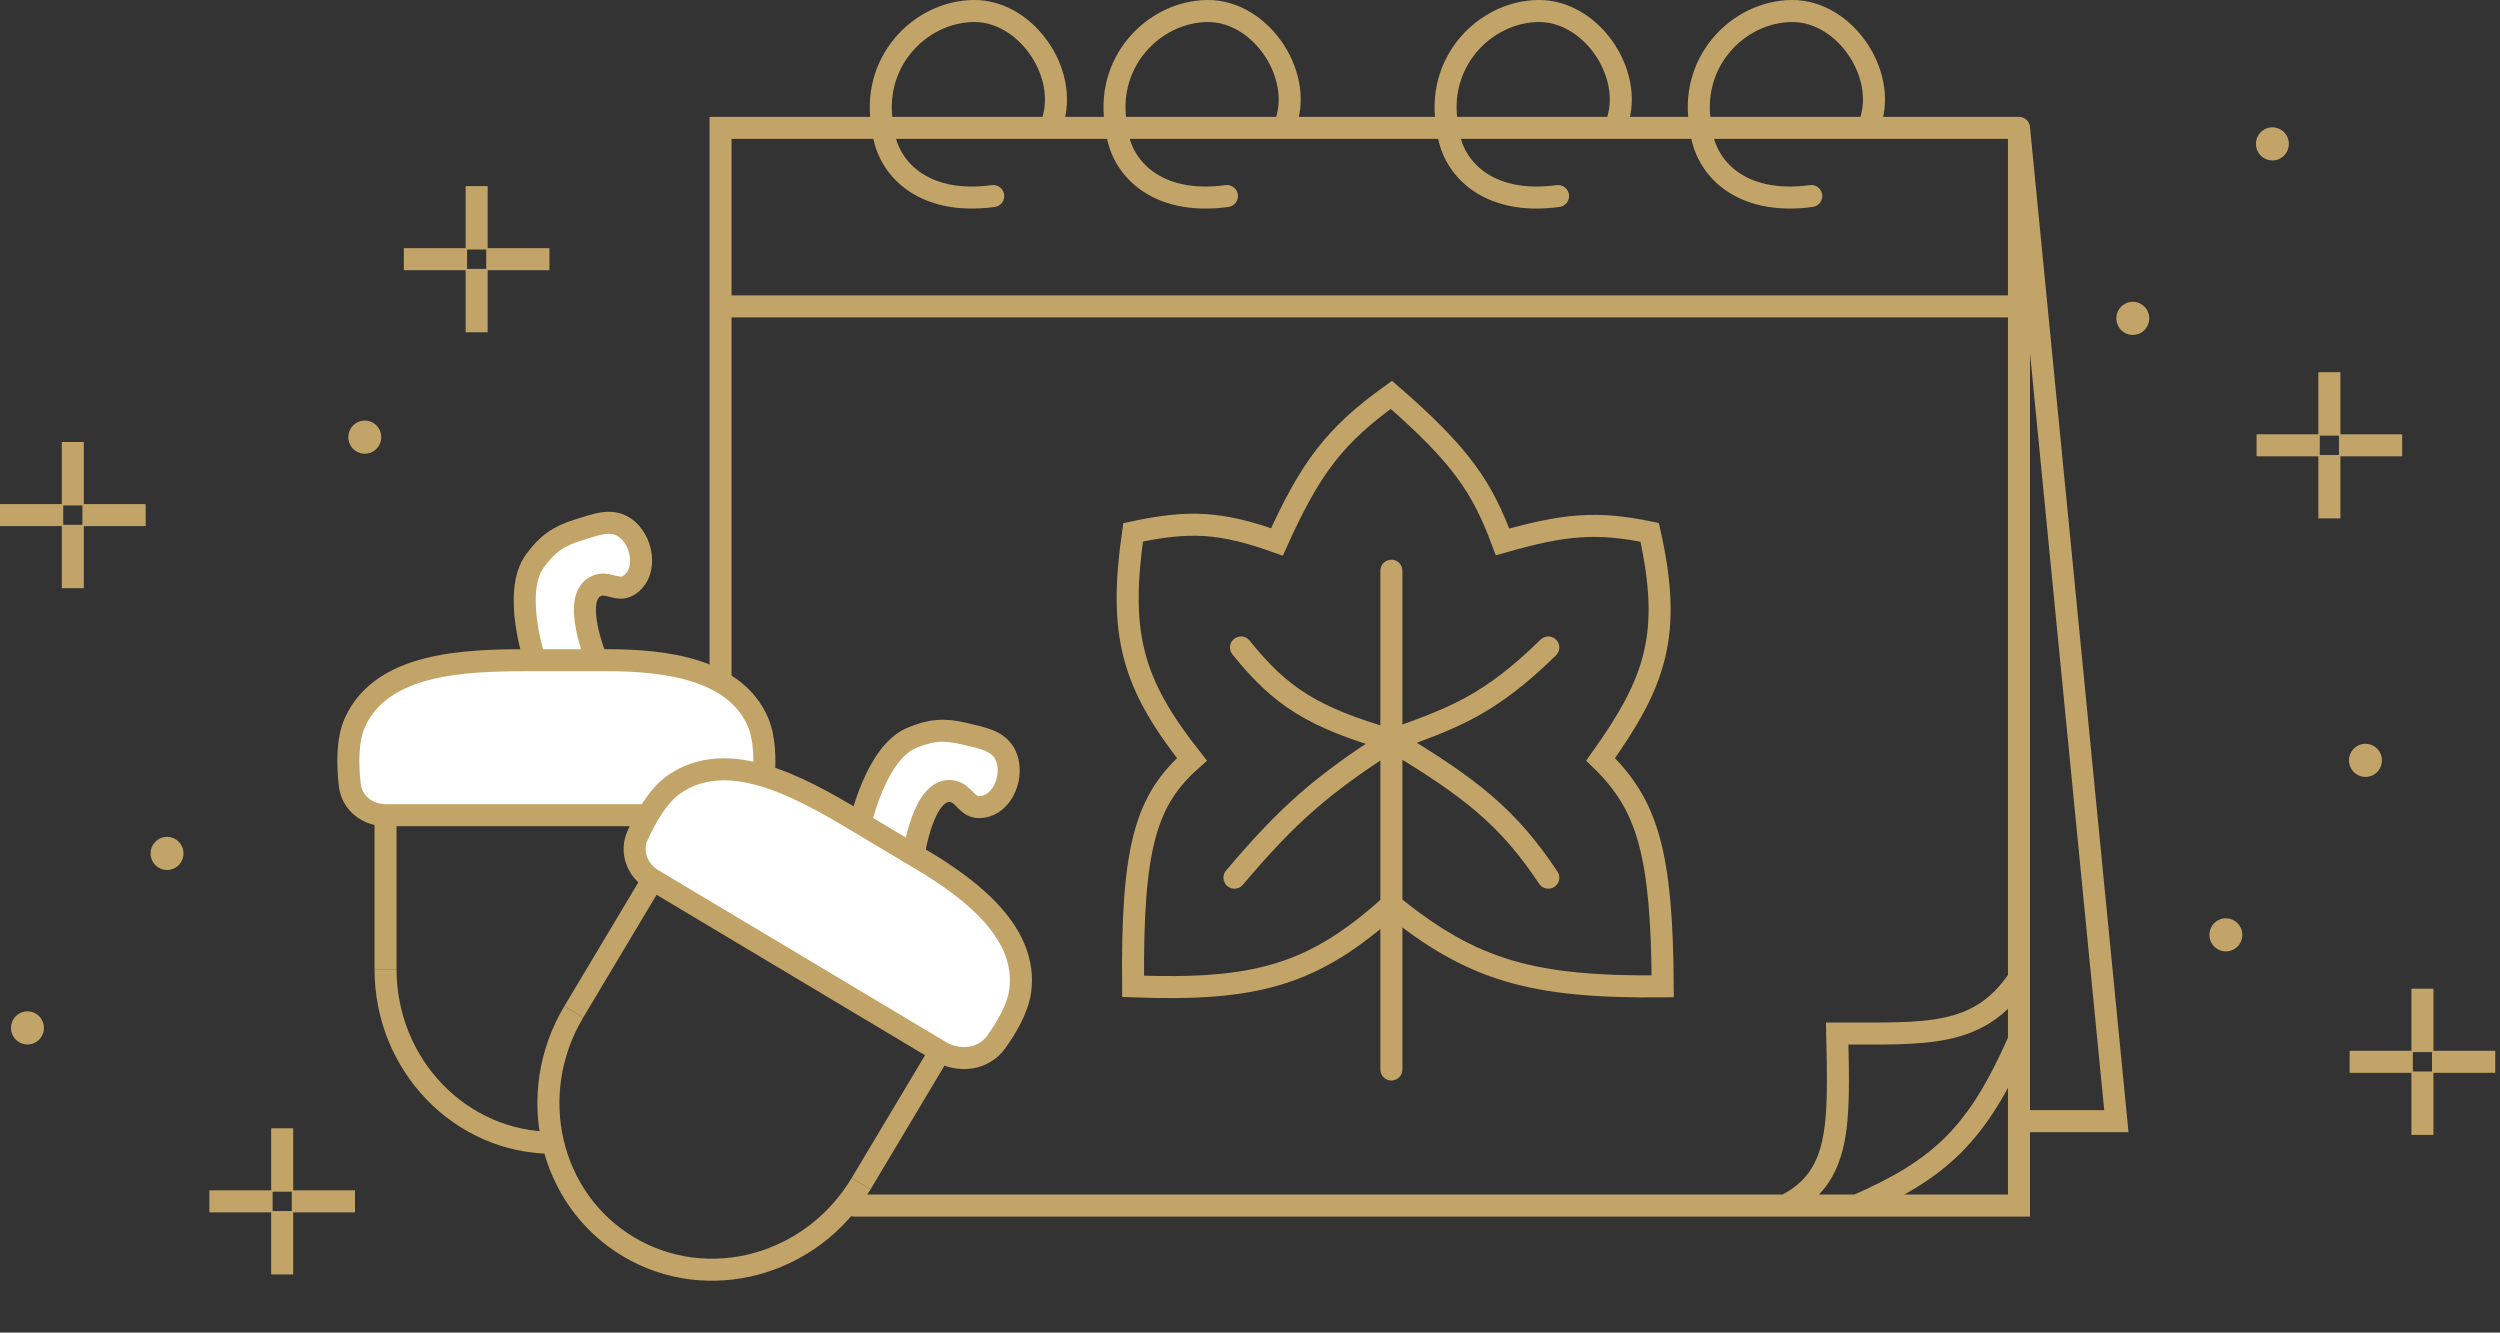<?xml version="1.0" encoding="UTF-8"?>
<svg xmlns="http://www.w3.org/2000/svg" width="227" height="121" viewBox="0 0 227 121" fill="none">
  <rect x="0" y="0" width="227" height="121" fill="#333333" stroke="none"/>
  <path d="M15.168 78.994C15.993 78.994 16.662 78.321 16.662 77.49C16.662 76.66 15.993 75.987 15.168 75.987C14.343 75.987 13.674 76.66 13.674 77.49C13.674 78.321 14.343 78.994 15.168 78.994Z" fill="#C3A468"></path>
  <path d="M2.494 94.837C3.319 94.837 3.988 94.163 3.988 93.333C3.988 92.503 3.319 91.83 2.494 91.83C1.669 91.83 1 92.503 1 93.333C1 94.163 1.669 94.837 2.494 94.837Z" fill="#C3A468"></path>
  <path d="M43.279 21.656V17.898" stroke="#C3A468" stroke-width="2" stroke-linecap="square"></path>
  <path d="M43.279 29.172V25.415" stroke="#C3A468" stroke-width="2" stroke-linecap="square"></path>
  <path d="M45.15 23.535H48.891" stroke="#C3A468" stroke-width="2" stroke-linecap="square"></path>
  <path d="M37.668 23.535H41.409" stroke="#C3A468" stroke-width="2" stroke-linecap="square"></path>
  <path d="M33.123 41.198C33.948 41.198 34.617 40.525 34.617 39.695C34.617 38.864 33.948 38.191 33.123 38.191C32.298 38.191 31.629 38.864 31.629 39.695C31.629 40.525 32.298 41.198 33.123 41.198Z" fill="#C3A468"></path>
  <path d="M6.612 44.892V41.134" stroke="#C3A468" stroke-width="2" stroke-linecap="square"></path>
  <path d="M6.612 52.408V48.65" stroke="#C3A468" stroke-width="2" stroke-linecap="square"></path>
  <path d="M8.483 46.771H12.224" stroke="#C3A468" stroke-width="2" stroke-linecap="square"></path>
  <path d="M1 46.771H4.741" stroke="#C3A468" stroke-width="2" stroke-linecap="square"></path>
  <path d="M25.623 107.206V103.448" stroke="#C3A468" stroke-width="2" stroke-linecap="square"></path>
  <path d="M25.623 114.721V110.963" stroke="#C3A468" stroke-width="2" stroke-linecap="square"></path>
  <path d="M27.493 109.084H31.234" stroke="#C3A468" stroke-width="2" stroke-linecap="square"></path>
  <path d="M20.011 109.084H23.752" stroke="#C3A468" stroke-width="2" stroke-linecap="square"></path>
  <path d="M206.333 14.568C207.158 14.568 207.827 13.895 207.827 13.065C207.827 12.235 207.158 11.562 206.333 11.562C205.508 11.562 204.839 12.235 204.839 13.065C204.839 13.895 205.508 14.568 206.333 14.568Z" fill="#C3A468"></path>
  <path d="M193.659 30.411C194.484 30.411 195.153 29.738 195.153 28.907C195.153 28.077 194.484 27.404 193.659 27.404C192.834 27.404 192.166 28.077 192.166 28.907C192.166 29.738 192.834 30.411 193.659 30.411Z" fill="#C3A468"></path>
  <path d="M211.507 38.555V34.797" stroke="#C3A468" stroke-width="2" stroke-linecap="square"></path>
  <path d="M211.507 46.071V42.313" stroke="#C3A468" stroke-width="2" stroke-linecap="square"></path>
  <path d="M213.378 40.434H217.119" stroke="#C3A468" stroke-width="2" stroke-linecap="square"></path>
  <path d="M205.896 40.434H209.637" stroke="#C3A468" stroke-width="2" stroke-linecap="square"></path>
  <path d="M214.783 70.544C215.608 70.544 216.277 69.871 216.277 69.041C216.277 68.211 215.608 67.538 214.783 67.538C213.958 67.538 213.289 68.211 213.289 69.041C213.289 69.871 213.958 70.544 214.783 70.544Z" fill="#C3A468"></path>
  <path d="M202.109 86.387C202.934 86.387 203.603 85.714 203.603 84.884C203.603 84.054 202.934 83.381 202.109 83.381C201.284 83.381 200.615 84.054 200.615 84.884C200.615 85.714 201.284 86.387 202.109 86.387Z" fill="#C3A468"></path>
  <path d="M219.957 94.532V90.774" stroke="#C3A468" stroke-width="2" stroke-linecap="square"></path>
  <path d="M219.957 102.048V98.29" stroke="#C3A468" stroke-width="2" stroke-linecap="square"></path>
  <path d="M221.827 96.411H225.568" stroke="#C3A468" stroke-width="2" stroke-linecap="square"></path>
  <path d="M214.345 96.411H218.086" stroke="#C3A468" stroke-width="2" stroke-linecap="square"></path>
  <path d="M183.323 11.611C186.271 41.675 192.166 101.802 192.166 101.802C189.218 101.802 183.323 101.802 183.323 101.802M183.323 11.611V27.822M183.323 11.611C183.323 11.611 174.97 11.611 169.618 11.611M183.323 101.802V109.466H168.586M183.323 101.802V94.433M65.426 27.822V11.611C65.426 11.611 119.101 11.611 154.438 11.611M65.426 27.822L183.323 27.822M65.426 27.822V82.853M183.323 27.822V88.833M164.46 17.8C157.975 18.685 154.733 15.148 154.438 11.611M154.438 11.611C153.259 5.716 157.774 1.048 162.691 1C167.639 0.952 171.653 7.101 169.618 11.611M154.438 11.611C159.791 11.611 164.265 11.611 169.618 11.611M141.47 17.801C134.985 18.685 131.743 15.148 131.448 11.611M131.448 11.611C130.269 5.716 134.784 1.049 139.701 1C144.65 0.952 148.663 7.101 146.628 11.611H131.448ZM111.406 17.801C104.922 18.685 101.679 15.148 101.385 11.611M101.385 11.611C100.206 5.716 104.72 1.049 109.637 1C114.586 0.952 118.6 7.101 116.564 11.611H101.385ZM90.184 17.801C83.7 18.685 80.458 15.148 80.163 11.611M80.163 11.611C78.984 5.716 83.499 1.049 88.416 1C93.364 0.952 97.378 7.101 95.343 11.611L80.163 11.611ZM168.586 109.466C176.244 106.12 179.567 102.962 183.323 94.433M168.586 109.466H162.102M183.323 94.433V88.833M162.102 109.466C167.192 106.881 166.991 102.124 166.818 93.844C174.814 93.824 179.688 94.301 183.323 88.833M162.102 109.466L77.572 109.466" stroke="#C3A468" stroke-width="2" stroke-linecap="round"></path>
  <path d="M31.764 71.295C31.556 69.497 31.503 67.185 32.238 65.576C34.683 60.224 42.044 59.947 47.929 59.947H48.563C48.563 59.947 46.494 53.785 48.563 50.94C49.675 49.411 50.696 48.681 52.503 48.125C54.184 47.608 55.692 46.957 57.007 48.125C58.486 49.44 58.736 52.231 57.007 53.192C56.046 53.725 55.207 52.769 54.192 53.192C51.757 54.206 54.192 59.947 54.192 59.947H55.143C60.406 59.947 66.755 60.739 68.828 65.576C69.441 67.006 69.476 68.966 69.341 70.638C69.18 72.64 67.412 74.02 65.405 74.02H35.007C33.379 74.02 31.951 72.912 31.764 71.295Z" fill="white"></path>
  <path d="M48.563 59.947H47.929C42.044 59.947 34.683 60.224 32.238 65.576V65.576C31.503 67.185 31.556 69.497 31.764 71.295C31.951 72.912 33.379 74.02 35.007 74.02V74.02M48.563 59.947C48.563 59.947 46.494 53.785 48.563 50.94C49.675 49.411 50.696 48.681 52.503 48.125C54.184 47.608 55.692 46.957 57.007 48.125C58.486 49.44 58.736 52.231 57.007 53.192C56.046 53.725 55.207 52.769 54.192 53.192C51.757 54.206 54.192 59.947 54.192 59.947M48.563 59.947H54.192M54.192 59.947H55.143C60.406 59.947 66.755 60.739 68.828 65.576V65.576C69.441 67.006 69.476 68.966 69.341 70.638C69.18 72.64 67.412 74.02 65.405 74.02V74.02H35.007M35.007 74.02V88.002" stroke="#C3A468" stroke-width="2"></path>
  <path d="M50.205 103.764C41.811 103.764 35.006 96.707 35.006 88.002" stroke="#C3A468" stroke-width="2"></path>
  <path d="M57.887 75.871C58.631 74.221 59.771 72.209 61.227 71.206C66.072 67.865 72.532 71.404 77.584 74.423L78.128 74.748C78.128 74.748 79.513 68.397 82.749 67.017C84.488 66.275 85.738 66.172 87.575 66.622C89.283 67.04 90.912 67.255 91.441 68.932C92.036 70.819 90.819 73.344 88.842 73.281C87.743 73.247 87.513 71.995 86.426 71.837C83.815 71.459 82.96 77.636 82.96 77.636L83.777 78.124C88.294 80.824 93.338 84.76 92.636 89.976C92.428 91.518 91.452 93.219 90.479 94.585C89.314 96.22 87.089 96.498 85.365 95.468L59.272 79.874C57.875 79.039 57.217 77.355 57.887 75.871Z" fill="white"></path>
  <path d="M78.128 74.748L77.584 74.423C72.532 71.404 66.072 67.865 61.227 71.206V71.206C59.771 72.209 58.631 74.221 57.887 75.871C57.217 77.355 57.875 79.039 59.272 79.874V79.874M78.128 74.748C78.128 74.748 79.513 68.397 82.749 67.017C84.488 66.275 85.738 66.172 87.575 66.622C89.283 67.04 90.912 67.255 91.441 68.932C92.036 70.819 90.819 73.344 88.842 73.281C87.743 73.247 87.513 71.995 86.426 71.837C83.815 71.459 82.96 77.636 82.96 77.636M78.128 74.748L82.96 77.636M82.96 77.636L83.777 78.124C88.294 80.824 93.338 84.76 92.636 89.976V89.976C92.428 91.518 91.452 93.219 90.479 94.585C89.314 96.22 87.089 96.498 85.365 95.468V95.468M59.272 79.874L52.099 91.876M59.272 79.874L85.365 95.468M78.193 107.47L85.365 95.468" stroke="#C3A468" stroke-width="2"></path>
  <path d="M78.192 107.47C73.727 114.943 64.265 117.509 57.06 113.203C49.854 108.897 47.633 99.348 52.099 91.876" stroke="#C3A468" stroke-width="2"></path>
  <path d="M126.337 97.111V82.159M126.337 51.821V67.208M126.337 67.208C132.052 65.174 135.253 64.005 140.586 58.789M126.337 67.208C119.23 65.142 116.294 63.289 112.682 58.789M126.337 67.208C120.091 71.216 116.954 73.928 112.089 79.692M126.337 67.208C133.631 71.579 136.96 74.25 140.586 79.692M126.337 67.208V82.159M126.337 82.159C119.286 88.549 114.038 89.977 102.886 89.562C102.754 76.74 104.098 72.602 108.23 68.95C102.747 62.019 101.563 57.559 102.886 48.337C107.977 47.245 110.84 47.38 115.948 49.208C118.965 42.51 121.198 39.526 126.337 35.853C132.689 41.369 134.593 44.257 136.43 49.208C142.106 47.581 145.047 47.355 149.788 48.337C151.881 57.627 150.329 61.952 145.335 68.95C149.598 73.073 150.905 77.441 150.975 89.562C139.139 89.677 133.692 88.139 126.337 82.159Z" stroke="#C3A468" stroke-width="2" stroke-linecap="round"></path>
</svg>
